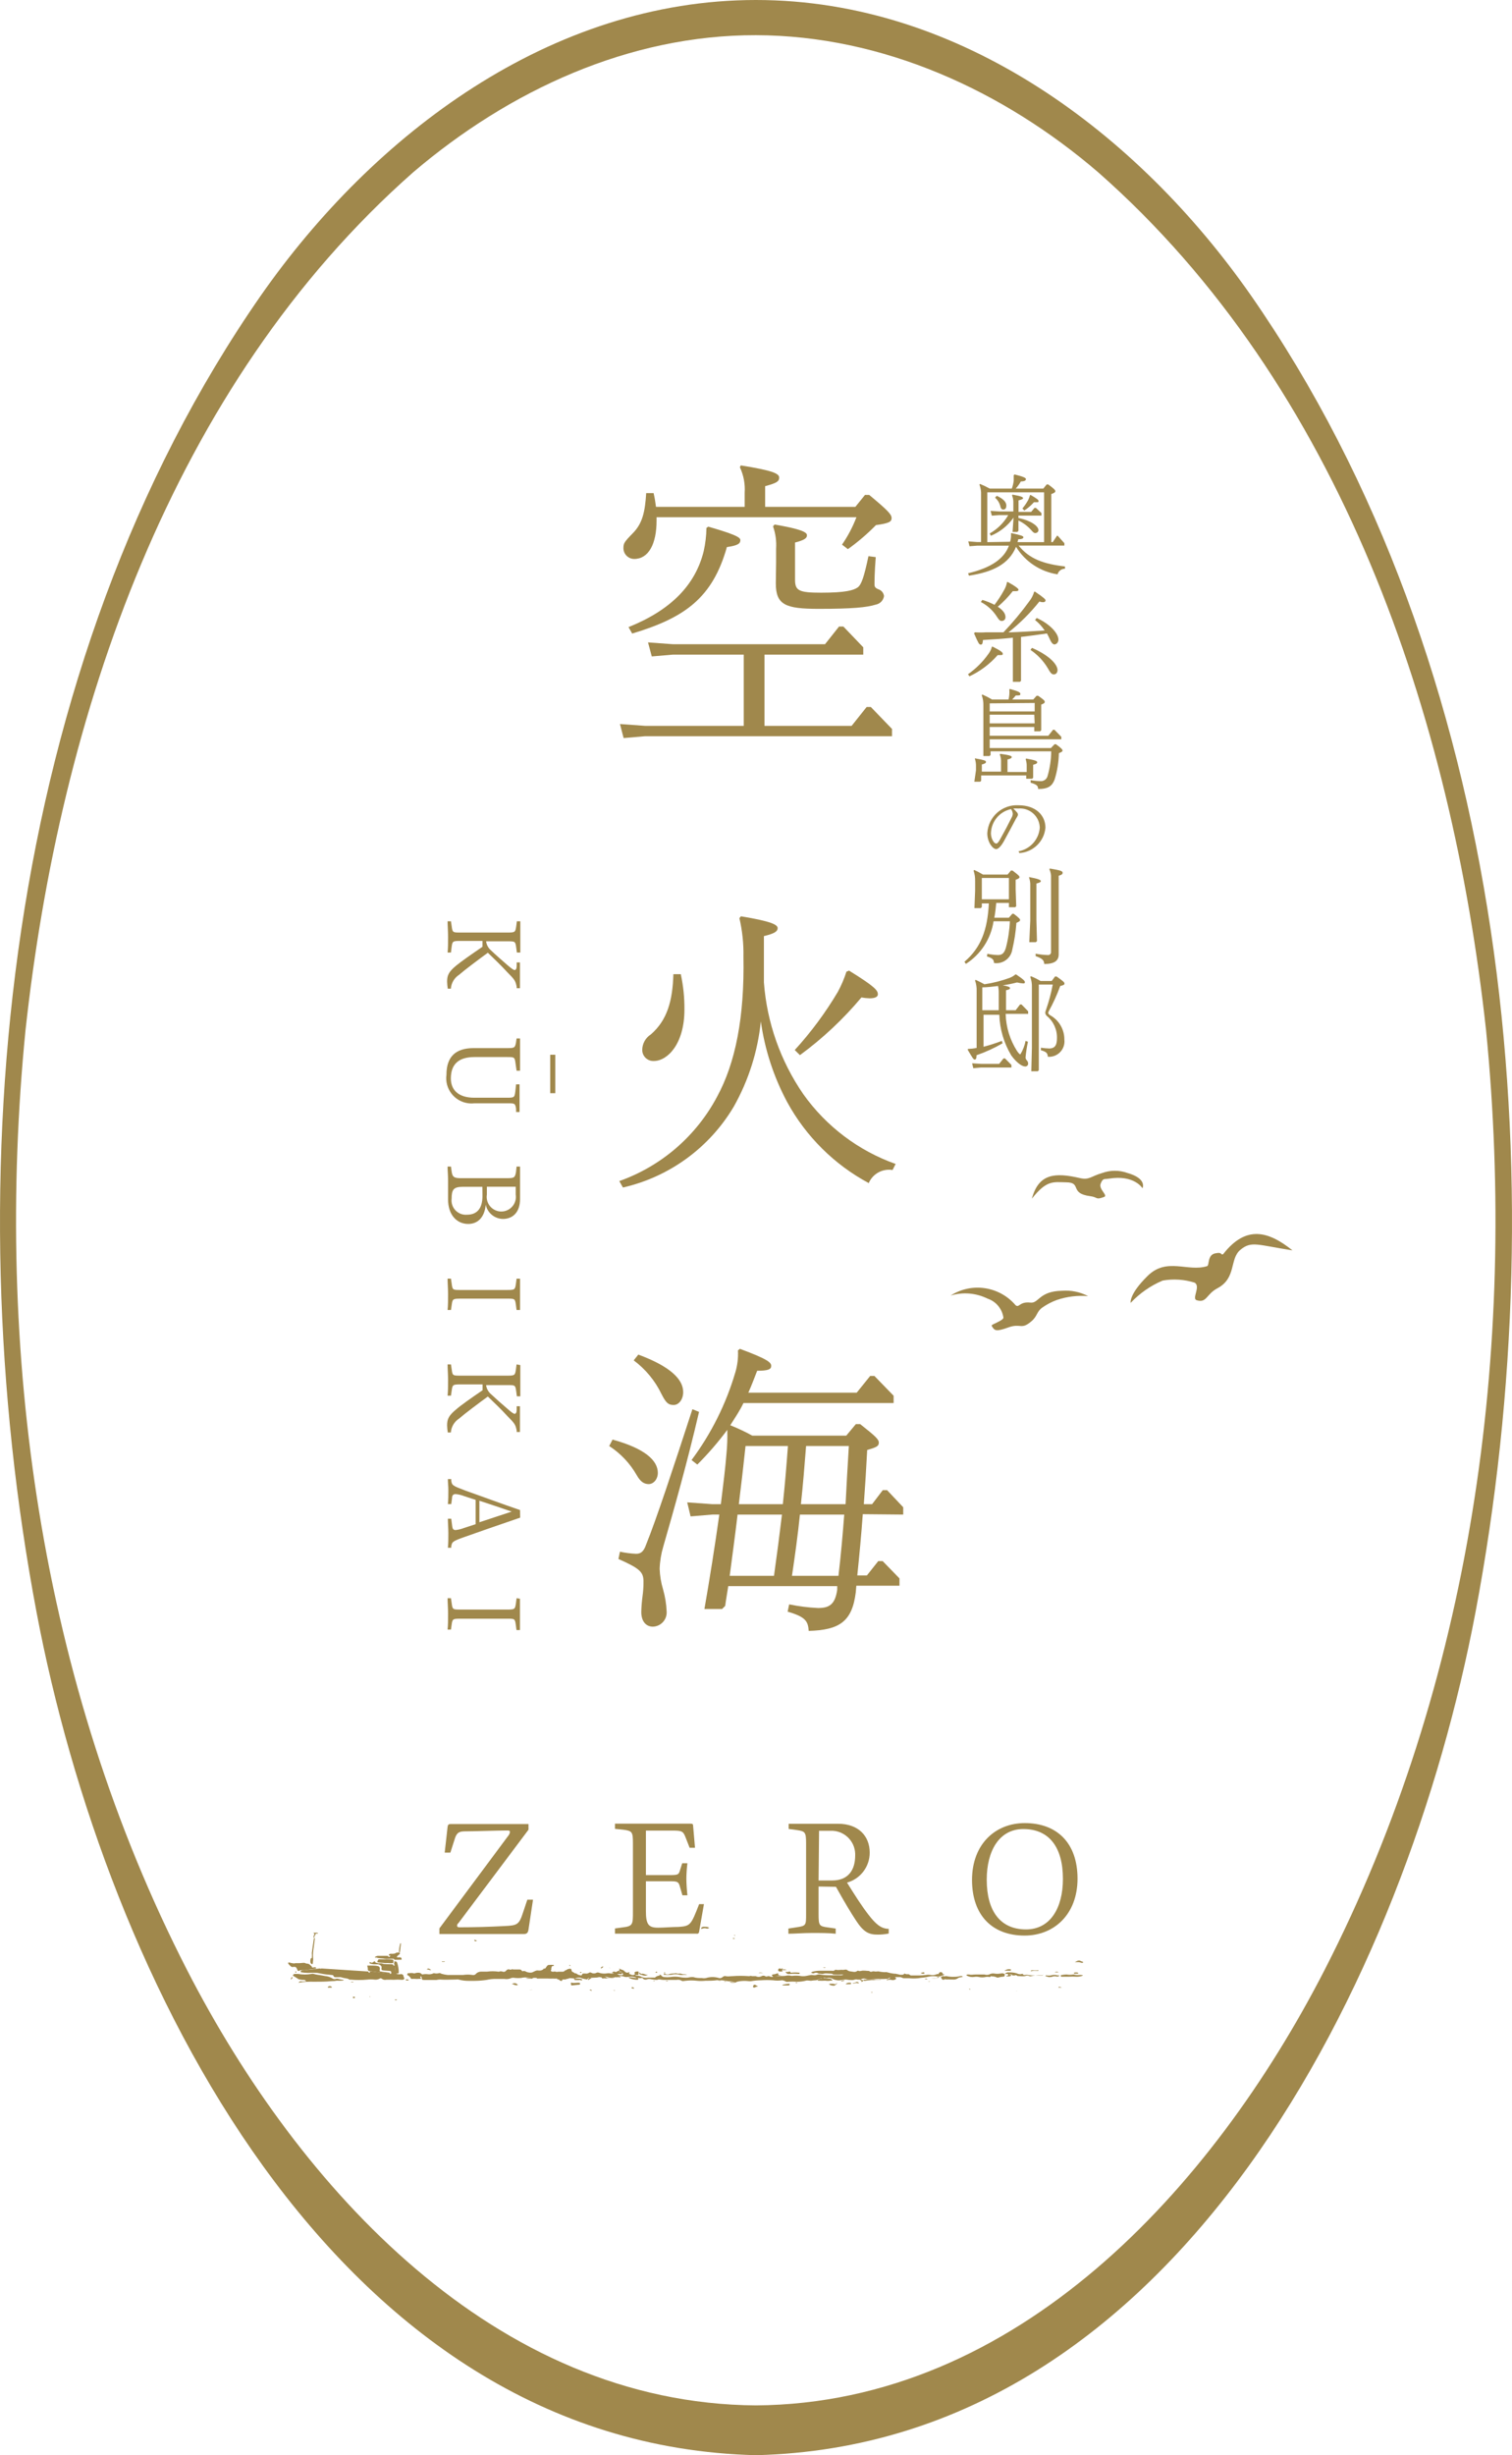 <?xml version="1.0" encoding="UTF-8"?>
<svg id="_レイヤー_2" data-name="レイヤー 2" xmlns="http://www.w3.org/2000/svg" width="157.357" height="255.38" viewBox="0 0 157.357 255.38">
  <defs>
    <style>
      .cls-1 {
        fill: #a0884c;
      }
    </style>
  </defs>
  <g id="_レイヤー_1-2" data-name="レイヤー 1">
    <g id="_レイヤー_2-2" data-name="レイヤー 2">
      <g id="_レイヤー_3" data-name="レイヤー 3">
        <path class="cls-1" d="M102.241,72.24l-.07.07c.128.355.186.732.17,1.11v5.22h.64l.11-.11v-.38h6.31c-.007.884-.139,1.763-.39,2.61-.102.32-.416.525-.75.49-.335-.008-.67-.041-1-.1v.26c.67.21.76.32.78.66,1.09,0,1.47-.34,1.72-1,.272-.885.42-1.804.44-2.73.26-.1.38-.17.38-.27s-.13-.26-.69-.66h-.14l-.38.4h-6.37v-.91h7.45v-.26l-.71-.73h-.15l-.49.62h-6.1v-.91h4.64v.45h.61l.11-.11v-2.67c.28-.11.37-.17.37-.29s-.13-.24-.69-.63h-.16l-.35.39h-2.19c.13-.14.26-.28.37-.42.41,0,.48,0,.48-.17s-.28-.28-1.09-.51l-.06.05c.017.186.017.374,0,.56-.014.165-.04.329-.08.49h-1.72c-.35-.21-.65-.36-1-.52ZM107.681,75.24h-4.68v-.9h4.64l.04.9ZM107.681,73.12v.88h-4.68v-.84l4.68-.04Z"/>
        <path class="cls-1" d="M110.591,90.78c0-.18-.21-.25-1.33-.44l-.05.07c.134.291.192.611.17.93v7.66c.024.164-.09.316-.254.34-.029.004-.058.004-.086,0-.423-.013-.844-.06-1.26-.14v.25c.72.26.86.42.9.82,1.08,0,1.5-.36,1.5-1v-8.18c.31-.09.41-.16.41-.31Z"/>
        <path class="cls-1" d="M66.001,58.14c1.5,0,2.33-1.56,2.33-4v-.34h20.8c-.384,1.007-.888,1.964-1.5,2.85l.61.47c1.045-.745,2.022-1.582,2.92-2.5,1.37-.19,1.63-.35,1.63-.73s-.38-.79-2.33-2.41h-.44l-1,1.24h-9.39v-2.15c1.17-.32,1.46-.48,1.46-.89s-.6-.73-4-1.27l-.09.19c.39.83.562,1.745.5,2.66v1.46h-9.23c-.06-.44-.13-.92-.25-1.43h-.77c-.12,2-.41,3.17-1.37,4.15s-1,1.08-1,1.62c.027.601.519,1.075,1.12,1.08Z"/>
        <path class="cls-1" d="M66.271,153.45c.38.67.76.92,1.24.92s.95-.48.95-1.17c0-1.3-1.37-2.54-4.71-3.46l-.35.67c1.187.768,2.171,1.811,2.87,3.04Z"/>
        <path class="cls-1" d="M71.101,144.8c0-1.36-1.4-2.69-4.67-3.9l-.48.6c1.232.916,2.224,2.117,2.89,3.5.48.95.73,1.14,1.27,1.14s.99-.58.99-1.34Z"/>
        <path class="cls-1" d="M103.831,68.14h.25c.21,0,.28,0,.28-.14s-.2-.31-1.06-.74h-.07c-.066.272-.189.528-.36.75-.582.824-1.303,1.542-2.13,2.12l.15.22c1.122-.526,2.123-1.279,2.94-2.21Z"/>
        <path class="cls-1" d="M66.201,161.62c-.565-.023-1.128-.097-1.68-.22l-.16.76c2.26,1,2.61,1.37,2.61,2.35.004.508-.029,1.016-.1,1.52-.075.547-.118,1.098-.13,1.65,0,.95.48,1.52,1.21,1.52.817-.026,1.458-.71,1.431-1.527,0-.011,0-.022-.001-.033-.033-.792-.161-1.578-.38-2.34-.208-.689-.326-1.401-.35-2.12.027-.786.155-1.566.38-2.32,1.12-3.89,2.48-8.68,3.72-14l-.69-.28c-2,6.14-3.76,11.47-4.81,14.06-.25.73-.54.98-1.05.98Z"/>
        <path class="cls-1" d="M103.401,95.83h1.7c-.041.936-.181,1.864-.42,2.77-.19.6-.42.74-.85.74-.36-.014-.718-.057-1.07-.13l-.05.27c.63.21.7.33.74.69.911.137,1.761-.489,1.9-1.4.217-.914.36-1.843.43-2.78.31-.13.38-.19.38-.29s-.06-.19-.66-.65h-.15l-.36.41h-1.51c.1-.51.15-1,.2-1.54h1.32v.45h.65l.11-.11-.06-1.75v-1c.3-.1.4-.18.4-.28s-.12-.22-.73-.68h-.16l-.35.42h-2.56c-.293-.178-.597-.338-.91-.48l-.07.07c.119.354.173.727.16,1.1v1l-.07,1.8h.66l.11-.12v-.37h.73c-.14,2.79-.84,4.62-2.54,6.07l.15.22c1.553-.993,2.603-2.607,2.88-4.43ZM102.181,93.54v-2.22h2.82v2.22h-2.82Z"/>
        <path class="cls-1" d="M105.401,61.49h.34c.2,0,.26-.07.26-.15s-.2-.3-1.12-.8h-.08c-.046.293-.148.575-.3.83-.293.538-.628,1.053-1,1.54-.407-.209-.832-.379-1.27-.51l-.15.22c.682.353,1.259.881,1.67,1.53.24.38.34.44.51.44.21.001.381-.168.382-.378,0-.014,0-.028-.002-.042,0-.33-.25-.71-.8-1.06.574-.485,1.097-1.028,1.56-1.62Z"/>
        <path class="cls-1" d="M94.001,157.54v-.76l-1.68-1.78h-.45l-1.11,1.46h-.86c.13-1.81.25-3.68.35-5.64,1-.28,1.21-.41,1.21-.76s-.35-.67-1.94-1.93h-.45l-1,1.2h-9.78c-.74-.408-1.505-.769-2.29-1.08.48-.76,1-1.52,1.37-2.31h15.63v-.76l-2-2.06h-.44l-1.4,1.74h-11.28c.31-.69.6-1.45.92-2.28,1.18,0,1.46-.16,1.46-.5s-.26-.67-3.26-1.78l-.2.16c.041.78-.053,1.562-.28,2.31-.967,3.278-2.508,6.359-4.55,9.1l.6.47c1.127-1.125,2.17-2.332,3.12-3.61.024.844-.006,1.689-.09,2.53-.1,1.3-.32,3.11-.58,5.2h-.89l-2.61-.19.35,1.46,2.26-.19h.73c-.44,3.13-1,6.68-1.55,9.82h1.84l.32-.32c.09-.69.22-1.39.32-2.06h11.34v.38c-.22,1.56-.86,1.9-2,1.9-1.008-.049-2.011-.176-3-.38l-.16.76c1.87.54,2.13,1,2.19,2,3.18-.09,4.52-.95,4.9-4l.06-.7h4.49v-.76l-1.75-1.8h-.46l-1.18,1.49h-1c.22-2.13.42-4.25.57-6.37l4.21.04ZM80.581,163.91h-4.64c.28-2.13.57-4.25.82-6.37h4.62c-.253,2.12-.53,4.243-.83,6.37h.03ZM81.501,156.46h-4.61c.25-2,.48-4,.7-6.05h4.41c-.15,2.03-.31,4.02-.53,6.05h.03ZM87.291,163.91h-4.87c.32-2.13.61-4.25.83-6.37h4.61c-.16,2.12-.35,4.24-.6,6.37h.03ZM87.991,156.46h-4.64c.22-2,.38-4,.54-6.05h4.45c-.13,2.15-.25,4.18-.34,6.05h-.01Z"/>
        <path class="cls-1" d="M107.401,67.39l-.16.21c.71.477,1.311,1.101,1.76,1.83.31.54.43.72.67.72s.39-.19.39-.48c-.06-.67-1.01-1.57-2.66-2.28Z"/>
        <path class="cls-1" d="M101.371,65.88c.44,1,.52,1.17.69,1.17s.2-.1.24-.48c1.06-.06,2.08-.13,3.11-.24v4.59h.74l.11-.11v-4.56c.9-.107,1.8-.227,2.7-.36.12.22.23.45.35.71s.27.43.43.43.41-.17.41-.5c0-.65-.9-1.64-2.26-2.25l-.17.21c.387.31.724.678,1,1.09-1.25.08-2.51.16-3.77.2,1.19-.946,2.27-2.023,3.22-3.21.119.042.244.066.37.07.2,0,.27-.09.27-.19s-.12-.25-1.1-.91h-.08c-.103.363-.276.703-.51,1-.824,1.135-1.722,2.215-2.69,3.23h-1.81c-.386.026-.774.026-1.16,0l-.09.11Z"/>
        <path class="cls-1" d="M80.741,60.67c0,2.25,1,2.66,4.48,2.66s5-.15,5.92-.44c.448-.081.794-.439.86-.89-.038-.312-.246-.578-.54-.69-.35-.13-.45-.26-.45-.51s0-1.24.13-2.85l-.76-.1c-.45,2.13-.73,3-1.15,3.27s-1.18.53-3.78.53c-2.33,0-2.71-.22-2.71-1.36v-3.86c1-.26,1.24-.45,1.24-.76s-.6-.64-3.37-1.11l-.16.19c.262.74.371,1.526.32,2.31v1.43l-.03,2.18Z"/>
        <rect class="cls-1" x="57.261" y="109.71" width=".53" height="4"/>
        <path class="cls-1" d="M53.761,133l-.07.55c-.09.59-.11.63-.93.63h-4.82c-.81,0-.85,0-.93-.63l-.08-.55h-.35c0,.45.05,1.05.05,1.63s0,1.19-.05,1.63h.35l.08-.54c.08-.6.12-.64.93-.64h4.82c.82,0,.84,0,.93.64l.07.54h.36v-3.26h-.36Z"/>
        <path class="cls-1" d="M49.371,114.76h3.45c.76,0,.8,0,.89.58v.33h.36v-2.88h-.36l-.08.74c-.08.61-.1.65-.86.65h-3.41c-1.71,0-2.44-.86-2.44-2,0-1.49.82-2.23,2.45-2.23h3.39c.76,0,.81,0,.89.64l.11.78h.36v-3.35h-.36l-.06.42c-.1.56-.18.58-.94.58h-3.47c-1.87,0-2.83.89-2.83,2.78-.192,1.44.82,2.763,2.259,2.954.216.029.434.031.651.006Z"/>
        <path class="cls-1" d="M47.461,100.45c-.76.63-.93,1-.93,1.65.007.248.03.495.07.74h.32c.043-.587.357-1.119.85-1.44.62-.54,2.11-1.65,3-2.3.56.54,1.44,1.38,2,2,.83.83.88.94,1,1.54v.15h.34v-2.68h-.34v.38c0,.27-.09.41-.21.41s-.36-.18-.78-.54c-.59-.51-1.15-1-1.72-1.54-.261-.237-.427-.56-.47-.91h2.2c.82,0,.84,0,.93.63l.07.54h.36v-3.25h-.36l-.07.54c-.09.59-.11.63-.93.63h-4.85c-.81,0-.85,0-.93-.63l-.08-.54h-.35c0,.44.05,1,.05,1.63s0,1.18-.05,1.62h.35l.07-.58c.08-.6.12-.63.93-.63h2.28v.61c-1.14.78-2.21,1.52-2.75,1.97Z"/>
        <path class="cls-1" d="M54.121,121.34h-.36l-.06.57c-.1.59-.2.64-.94.64h-4.82c-.69,0-.85-.14-.93-.64l-.08-.57h-.35c0,.44.05.86.05,1.48v1.94c0,1.6.9,2.55,2.1,2.55.91,0,1.69-.59,1.82-2h0c.177.851.921,1.466,1.79,1.48,1,0,1.78-.67,1.78-2.06v-3.39ZM50.211,124.41c0,1.26-.54,1.94-1.61,1.94-.82.067-1.539-.543-1.607-1.364-.008-.102-.006-.205.007-.306,0-.94.21-1.23,1.14-1.23h2.06l.01.96ZM53.671,124.25c.136.828-.426,1.61-1.254,1.746-.828.136-1.61-.426-1.746-1.254-.027-.163-.027-.329,0-.492v-.81h3v.81Z"/>
        <path class="cls-1" d="M76.381,115.08c1.531-2.723,2.484-5.732,2.8-8.84.412,2.936,1.34,5.776,2.74,8.39,1.95,3.576,4.9,6.505,8.49,8.43.414-.971,1.439-1.532,2.48-1.36l.32-.63c-3.873-1.375-7.229-3.91-9.61-7.26-2.375-3.444-3.791-7.458-4.1-11.63v-4.81c1.08-.26,1.43-.48,1.43-.83s-.61-.7-3.82-1.23l-.16.19c.306,1.311.447,2.654.42,4,.12,6.3-.83,11.06-2.74,14.57-2.175,4.098-5.807,7.231-10.18,8.78l.38.67c4.846-1.107,9.023-4.159,11.55-8.44Z"/>
        <path class="cls-1" d="M67.731,107.6c-.542.345-.876.938-.89,1.58-.017.635.483,1.164,1.118,1.181.031,0,.061,0,.092-.001,1.4,0,3.18-1.75,3.18-5.36.009-1.234-.118-2.464-.38-3.67h-.77c-.08,2.75-.63,4.78-2.35,6.27Z"/>
        <path class="cls-1" d="M101.401,81.31h.61l.1-.1v-.55h4.69v.34h.62l.1-.1v-1.35c.35-.09.42-.15.42-.27s-.17-.2-1.14-.38l-.06.07c.083.241.12.495.11.75v.58h-2v-1.3c.34-.09.44-.15.44-.26s-.21-.2-1.19-.33l-.05.07c.103.267.147.554.13.84v.94h-2v-.74c.35-.09.43-.16.43-.28s-.17-.19-1.15-.36v.06c.078.239.115.489.11.74v.44l-.17,1.19Z"/>
        <path class="cls-1" d="M53.761,141.92l-.07.54c-.09.59-.11.63-.93.63h-4.82c-.81,0-.85,0-.93-.63l-.08-.54h-.35c0,.44.05,1.05.05,1.62s0,1.19-.05,1.63h.35l.08-.54c.08-.6.12-.63.93-.63h2.28v.61c-1.15.78-2.26,1.56-2.76,2-.76.63-.93,1-.93,1.65.007.248.03.495.07.74h.32c.043-.587.357-1.119.85-1.44.62-.54,2.11-1.65,3-2.3.56.54,1.44,1.38,2,2,.83.83.88.94,1,1.53v.16h.34v-2.68h-.34v.38c0,.27-.09.41-.21.41s-.36-.18-.78-.55c-.59-.5-1.15-1-1.72-1.53-.261-.237-.427-.56-.47-.91h2.2c.82,0,.84,0,.93.63l.07.54h.36v-3.25l-.39-.07Z"/>
        <path class="cls-1" d="M54.121,157.07c-2-.68-3.85-1.38-5.62-2-1.4-.53-1.47-.56-1.54-1.07v-.15h-.35c0,.4.05.68.05,1.17s0,1-.05,1.43h.35l.08-.59c0-.34.14-.45.38-.45.312.029.619.103.91.22l1.17.38v2.53l-1.2.39c-.283.111-.578.185-.88.22-.23,0-.32-.1-.36-.4l-.1-.78h-.35c0,.4.05,1,.05,1.51s0,1.11-.05,1.51h.35v-.13c.08-.48.11-.54,1.41-1,.82-.29,3.55-1.25,5.76-2l-.01-.79ZM49.891,158.34v-2.24c1.07.35,2.27.75,3.36,1.13l-3.36,1.11Z"/>
        <path class="cls-1" d="M73.521,54.91c-.012.821-.11,1.639-.29,2.44-.86,3.45-3.34,6.08-7.82,7.88l.38.67c5.5-1.65,8.36-3.71,9.86-9,1.24-.16,1.4-.41,1.4-.73s-.83-.66-3.34-1.39l-.19.13Z"/>
        <polygon class="cls-1" points="67.131 76.58 92.831 76.58 92.831 75.82 90.631 73.54 90.191 73.54 88.631 75.5 79.561 75.5 79.561 68.09 89.841 68.09 89.841 67.33 87.771 65.17 87.321 65.17 85.861 67.01 70.051 67.01 67.441 66.82 67.831 68.28 70.051 68.09 77.401 68.09 77.401 75.5 67.131 75.5 64.521 75.31 64.901 76.77 67.131 76.58"/>
        <path class="cls-1" d="M53.761,166.24l-.07.55c-.09.59-.11.63-.93.63h-4.82c-.81,0-.85,0-.93-.63l-.08-.55h-.35c0,.44.05,1,.05,1.63s0,1.19-.05,1.63h.35l.07-.5c.08-.6.12-.63.93-.63h4.82c.82,0,.84,0,.93.63l.07.55h.36v-3.26l-.35-.05Z"/>
        <path class="cls-1" d="M88.091,101.07c-.231.723-.529,1.423-.89,2.09-1.286,2.168-2.79,4.199-4.49,6.06l.54.53c2.367-1.735,4.516-3.75,6.4-6,.28.053.565.083.85.09.58,0,.86-.16.86-.41,0-.41-.28-.79-3-2.47l-.27.11Z"/>
        <path class="cls-1" d="M106.681,110.93c.159.017.302-.099.318-.258.001-.01.002-.021.002-.032.002-.131-.049-.257-.14-.35-.081-.079-.128-.187-.13-.3.052-.548.135-1.092.25-1.63l-.25-.09c-.093.496-.276.97-.54,1.4-.06,0-.16-.08-.34-.34-.743-1.157-1.155-2.495-1.19-3.87h2.34v-.27l-.69-.71h-.15l-.46.6h-1v-2.08c.33-.07.41-.12.41-.22s-.13-.18-.75-.29c.502-.073.999-.173,1.49-.3.199.055.404.088.61.1.14,0,.2,0,.2-.13s-.13-.28-.91-.8h-.08c-.174.151-.374.27-.59.35-.851.313-1.733.537-2.63.67-.29-.16-.58-.31-.91-.46l-.07.06c.128.355.186.732.17,1.11v5.91c-.303.061-.611.097-.92.11v.1c.51.86.59,1,.72,1s.19-.12.19-.45c.941-.325,1.849-.74,2.71-1.24l-.08-.25c-.622.238-1.256.442-1.9.61v-3.33h1.64c.048,1.497.478,2.957,1.25,4.24.51.7,1.09,1.14,1.43,1.14ZM102.231,105.08v-2.38c.54,0,1.09-.08,1.64-.14.051.237.074.478.07.72v1.8h-1.71Z"/>
        <polygon class="cls-1" points="104.441 110.09 103.981 110.66 102.081 110.66 101.171 110.6 101.291 111.11 102.081 111.04 105.261 111.04 105.261 110.77 104.591 110.09 104.441 110.09"/>
        <path class="cls-1" d="M104.391,53c.2,0,.34-.08.34-.43s-.33-.7-1-1l-.17.2c.245.208.425.483.52.79.06.3.15.44.31.44Z"/>
        <path class="cls-1" d="M106.601,53.1c.372-.239.708-.528,1-.86h.3c.14,0,.18,0,.18-.12s-.09-.21-.81-.63h-.07c-.05.175-.113.345-.19.51-.173.316-.377.614-.61.89l.2.21Z"/>
        <path class="cls-1" d="M107.121,98h.68l.12-.11-.06-2.18v-3.81c.35-.09.46-.15.46-.26s-.29-.24-1.22-.41v.06c.094.277.135.568.12.86v3.61l-.1,2.24Z"/>
        <path class="cls-1" d="M100.751,59.63l.09.25c2.46-.38,4.15-1.18,4.9-3,.95,1.542,2.53,2.588,4.32,2.86.095-.346.411-.584.77-.58v-.24c-2.2-.25-3.7-.78-4.82-2.17h4.76v-.25l-.69-.77h-.08l-.44.66h-.15v-5c.32-.11.42-.19.42-.3s-.12-.25-.74-.7h-.16l-.35.43h-2.87c.205-.225.383-.473.53-.74.38,0,.53-.11.53-.24s-.23-.25-1.18-.49l-.09.08c.005.087.005.173,0,.26v.31c-.034.28-.101.556-.2.82h-2.3c-.324-.179-.658-.34-1-.48l-.07.06c.133.354.191.732.17,1.11v4.87h-.42l-.91-.07.13.51.78-.06h3.32c-.5,1.37-1.88,2.31-4.25,2.87ZM102.751,56.39v-5.18h5.91v5.18h-2.77c.036-.097.063-.198.08-.3.37,0,.54-.08.54-.21s-.3-.22-1.21-.42h-.08v.28c-.003.207-.037.413-.1.61l-2.37.04Z"/>
        <path class="cls-1" d="M110.341,102.56c.32-.08.44-.12.44-.25s-.07-.21-.82-.74h-.16l-.35.47h-1.16c-.32-.192-.655-.359-1-.5l-.07.07c.128.352.186.726.17,1.1v6.29l-.06,2.43h.67l.11-.11v-8.91h1.45c-.167.893-.401,1.772-.7,2.63-.046.101-.073.209-.08.32.016.119.073.228.16.31.697.569,1.089,1.431,1.06,2.33,0,.68-.19,1.06-.82,1.06-.285-.011-.568-.038-.85-.08v.26c.58.17.69.3.72.68.881.072,1.653-.583,1.725-1.464.009-.105.007-.211-.005-.316.01-1.07-.576-2.057-1.52-2.56-.11-.09-.16-.16-.16-.21.006-.075.03-.147.07-.21.461-.835.855-1.704,1.18-2.6Z"/>
        <path class="cls-1" d="M105.381,55.33h.5l.11-.12v-1.07c.505.242.957.582,1.33,1,.2.23.29.31.42.31s.33-.09.33-.31c0-.42-.79-1-2.08-1.26v-.25h2.39v-.27l-.57-.53h-.15l-.35.42h-1.31v-1.2c.37-.1.47-.15.47-.24s-.16-.2-1.09-.36l-.06.07c.109.266.156.553.14.84v.84h-1.46l-.91-.06.13.5.78-.06h.93c-.461.798-1.128,1.457-1.93,1.91l.12.24c.95-.393,1.769-1.049,2.36-1.89l-.1,1.49Z"/>
        <path class="cls-1" d="M108.801,86.1c0-1.29-1-2.34-2.81-2.34-1.691-.091-3.138,1.2-3.24,2.89-.007.411.101.816.31,1.17.24.37.45.5.62.5s.44-.2.78-.79c.46-.84.88-1.63,1.25-2.33l.15-.25c.046-.065.073-.141.08-.22-.009-.105-.06-.202-.14-.27-.106-.13-.223-.25-.35-.36.173-.014.347-.014.52,0,1.127-.105,2.126.723,2.232,1.851.005.05.007.099.008.149-.097,1.223-1.004,2.228-2.21,2.45l.09.18c1.429-.088,2.579-1.205,2.71-2.63ZM105.301,85c-.36.73-.8,1.56-1.21,2.29-.2.36-.31.45-.41.45-.119-.014-.223-.085-.28-.19-.191-.275-.286-.605-.27-.94.06-1.196.918-2.202,2.09-2.45.101.142.163.307.18.48-.007.126-.041.249-.1.36Z"/>
        <path class="cls-1" d="M55.001,200.71l.47-3.11h-.59l-.47,1.4c-.39,1.2-.61,1.28-1.89,1.34-1.52.08-3.15.13-4.72.13-.18,0-.23-.08-.23-.16s0-.16.15-.29l7.28-9.7v-.59h-8.1c-.21,0-.29.06-.32.3l-.3,2.67h.59l.42-1.31c.2-.69.4-.88,1-.9,1,0,3.39-.09,4.46-.09.21,0,.32,0,.32.16-.023.152-.089.294-.19.41l-7.15,9.61v.59h8.77c.31,0,.44-.1.5-.46Z"/>
        <path class="cls-1" d="M72.761,200.91l.5-2.85h-.5c-.85,2.18-.9,2.28-2.14,2.37-.6,0-1.54.08-2.13.08-1,0-1.27-.33-1.27-1.74v-3.09h2.31c1,0,1.09,0,1.26.67l.23.79h.52c-.05-.45-.11-1.2-.11-1.75.007-.528.044-1.056.11-1.58h-.54l-.2.62c-.17.59-.19.61-1.24.61h-2.34v-4.63h2.78c1,0,1.11.07,1.38.79l.39,1h.56l-.2-2.31c0-.16-.08-.2-.27-.2h-7.86v.54l.87.09c.93.12,1,.23,1,1.43v7.07c0,1.32,0,1.53-1,1.65l-.87.12v.54h8.44c.19.04.29-.02.32-.22Z"/>
        <path class="cls-1" d="M87.001,196.26c1,1.79,1.54,2.67,2.07,3.48.81,1.25,1.36,1.49,2.27,1.49.386,0,.771-.037,1.15-.11v-.49c-.8,0-1.38-.53-2.1-1.46s-1.4-2-2.24-3.35c1.401-.388,2.368-1.667,2.36-3.12,0-1.74-1.19-3-3.3-3h-5.13v.54l.81.11c.91.13,1,.21,1,1.41v7.32c0,1.2,0,1.24-1,1.39l-.84.13v.54c.64,0,1.54-.08,2.45-.08s1.81,0,2.47.08v-.54l-.84-.12c-.88-.12-.94-.2-.94-1.4v-2.85l1.81.03ZM85.241,190.43h1.2c1.363-.051,2.51,1.013,2.56,2.376.002.065.002.129,0,.194,0,1.44-.66,2.6-2.4,2.6h-1.41l.05-5.17Z"/>
        <path class="cls-1" d="M106.651,189.63c-3.08,0-5.49,2.21-5.49,5.91s2.12,5.79,5.47,5.79c3.07,0,5.51-2.21,5.51-5.92s-2.14-5.78-5.49-5.78ZM106.781,200.69c-2.66,0-4.09-1.89-4.09-5.17,0-3,1.3-5.27,3.81-5.27,2.68,0,4.12,1.88,4.12,5.19,0,3.02-1.32,5.25-3.84,5.25Z"/>
        <path class="cls-1" d="M130.181,30.72C118.441,13.91,100.001,0,78.671,0S38.901,13.92,27.161,30.72C.341,69.27-4.759,122.46,3.811,167.74c7.18,37.87,30.81,86.55,74.86,87.64,44-1.08,67.69-49.76,74.88-87.64,8.57-45.28,3.45-98.48-23.37-137.02ZM137.841,204.93c-11.67,22.7-32,45.07-59.17,45.27-27.14-.19-47.52-22.57-59.19-45.26C4.151,175.11-.629,140.4,2.651,107.19c3.57-32.72,15.14-67.05,40.35-89.27,10-8.52,22.48-14.29,35.67-14.26s25.71,5.75,35.63,14.27c25.23,22.21,36.79,56.55,40.36,89.26,3.27,33.21-1.5,67.91-16.82,97.74h0Z"/>
        <path class="cls-1" d="M118.901,123.6s.52-1-1.56-1.59c-.85-.308-1.78-.308-2.63,0-1.16.33-1.34.76-2.32.53-2.59-.6-4.3-.48-5,2.14,1.52-1.93,2.19-1.73,3.54-1.7,1.72,0,.3,1.15,2.53,1.44.84.11.53.42,1.45.08.43-.16-.6-.8-.36-1.39s.35-.43.84-.51c2.67-.44,3.51,1,3.51,1Z"/>
        <path class="cls-1" d="M107.231,135.49c-1.15-.13-1.15.59-1.54.27-1.687-1.975-4.573-2.402-6.76-1,1.277-.388,2.654-.273,3.85.32.863.289,1.494,1.032,1.64,1.93.12.34-1.31.74-1.22.89.3.53.44.64,1.75.17s1.31.31,2.42-.66c.61-.53.51-1,1.13-1.42.459-.318.956-.577,1.48-.77,1.047-.357,2.157-.494,3.26-.4-.833-.438-1.772-.632-2.71-.56-2.42.04-2.41,1.34-3.3,1.23Z"/>
        <path class="cls-1" d="M127.291,130.46c-.32.12,0-.27-.83-.09s-.58,1.25-.84,1.33c-2,.63-4.18-.95-6.17,1s-1.78,2.82-1.78,2.82c.935-.998,2.07-1.789,3.33-2.32,1.115-.198,2.261-.122,3.34.22.63.41-.33,1.65.19,1.82,1.06.34,1-.63,2.17-1.24,2-1.06,1.24-3.05,2.39-4,1.15-.95,1.74-.51,5.42.06-2.51-2.01-4.84-2.66-7.22.4Z"/>
        <path class="cls-1" d="M35.001,205.82c-.148.072-.326.049-.45-.06-.22-.128-.466-.203-.72-.22-.25-.06-.51-.09-.76-.13-.142-.019-.282-.049-.42-.09-.078-.025-.162-.025-.24,0-.46.08-.93.08-1.39,0h-.36c-.09,0-.13.07-.17.14s0,0,0,.05c.24.11.42.29.67.38.137.036.278.053.42.05.088-.009.175.02.24.08v.07c0,.07,0,0-.07,0-.159.02-.321.02-.48,0-.13,0-.13.09-.2.13s0,0,.08,0c.502-.08,1.012-.11,1.52-.09.61,0,1.22,0,1.83-.06.188.003.376-.014.56-.05.193.01.387.01.58,0,.058-.012.112-.036.16-.07-.207-.018-.412-.058-.61-.12-.061-.02-.127-.023-.19-.01Z"/>
        <path class="cls-1" d="M108.501,205.49h-.48c-.35,0-.69,0-1-.06-.122-.025-.248-.025-.37,0-.08,0-.16,0-.21-.09s-.1,0-.15,0c-.161.025-.326-.003-.47-.08-.202-.058-.41-.092-.62-.1h-.21c-.133-.025-.269.02-.36.12-.054.05-.136.05-.19,0-.12-.06-.23,0-.35,0-.202.035-.408.035-.61,0-.186-.032-.378.003-.54.1-.156.05-.324.05-.48,0h-.95c-.24,0-.43.06-.64,0h-.19c-.041-.006-.08.02-.09.06,0,.05,0,.06.06.07.227.119.487.161.74.12.142-.025.288-.025.43,0,.263.065.537.065.8,0,.096-.02.194-.02.29,0,.07,0,.15.06.18-.06s0,0,.07,0,.4,0,.58.12c.055.02.115.02.17,0,.169-.05.344-.08.52-.09.09,0,.15-.07.13-.18s0-.09.08-.1h.16s.12,0,.13.06,0,.1-.1.12-.09,0-.08.06.06,0,.09,0c.134.043.28.017.39-.07,0,0,.07,0,0-.07s0,0-.06,0-.1,0-.09-.05.06,0,.1,0,.18,0,.17.11M105.411,205.48h.21c.054-.05.136-.05.19,0,.044.046.107.068.17.06.24,0,.47.05.71,0,.137-.06.293-.06.43,0,.081.029.169.029.25,0,.33-.059.665-.086,1-.08h.08c.06,0,.11,0,.11-.09s-.01.12-.06.12l-3.09-.01Z"/>
        <path class="cls-1" d="M30.731,204.6c.12,0,.22.3.22.3l.05.1h.11c.01,0,.12-.07.19-.07h.41l1.06-.15c.055,0,.107-.025.14-.07,0-.06-.1-.08-.18-.08s-.21.06-.26,0,0-.11-.06-.13-.18-.17-.29-.22-.18,0-.34-.08-.36,0-.67,0h-.42c0,.06-.19,0-.29,0s-.3-.11-.4-.05.23.37.33.43.29-.03.4.02Z"/>
        <path class="cls-1" d="M100.101,205.54h-.16c-.215.057-.437.084-.66.08-.245.01-.49-.01-.73-.06-.058-.02-.122-.02-.18,0-.048.019-.102.019-.15,0-.14-.07-.22.1-.35.08h0s.08,0,.1.11.14.23.31.15.14,0,.22,0c.133-.02.267-.02.4,0h.25c.215.025.43-.037.6-.17.08-.06.21-.05.32-.08s.12,0,.12,0c-.008-.05-.042-.092-.09-.11Z"/>
        <path class="cls-1" d="M112.291,205.43c-.178.019-.358.002-.53-.05h-.08c-.222.04-.448.04-.67,0-.165.002-.329.019-.49.05,0,0-.14,0-.13.09s.09.09.15.09h.62c.31-.02.62-.02.93,0,.202-.003.401-.04.59-.11h0v-.05c-.128-.027-.26-.034-.39-.02Z"/>
        <path class="cls-1" d="M69.171,205.41c.24.015.48.015.72,0,.267-.08.553-.08.82,0,.155.03.315.03.47,0h.33c-.114-.047-.237-.068-.36-.06-.094.004-.187-.016-.27-.06-.073-.014-.147-.014-.22,0-.109.009-.219-.009-.32-.05h0c-.25.07-.52,0-.77.13-.126.012-.254-.009-.37-.06v-.17c0-.01-.08,0-.07,0,.015.059.015.121,0,.18-.13.04-.05.11.04.09Z"/>
        <path class="cls-1" d="M91.611,205.94h-.15c-.465.005-.929.035-1.39.09-.093.02-.19.002-.27-.05-.064-.041-.135-.068-.21-.08-.035-.018-.075-.018-.11,0,0,.07,0,.05.07.07s.11.12.2,0h0s-.06.1-.13.11,0,0,0,.05h0c.07,0,.18,0,.21-.1.009-.077.079-.132.156-.122.005,0,.01.001.014.002h.74c.125-.031.255-.031.38,0h.47c.16,0,.09,0,.09-.06s-.03.15-.07.09Z"/>
        <path class="cls-1" d="M82.241,205.32c.249-.025.501-.025.75,0,.053-.005.107-.005.16,0,0,0,.07,0,.07-.07s0-.06-.07-.06c-.262-.03-.528-.03-.79,0-.023.02-.057.02-.08,0,0-.14-.15-.13-.24-.09s-.2,0-.3,0c.14.23.26.25.5.22Z"/>
        <path class="cls-1" d="M110.101,205.48c-.244-.08-.506-.08-.75,0-.133.02-.267.02-.4,0-.039-.01-.081-.01-.12,0,0,0-.06.06,0,.08l.32.09c.15,0,.28,0,.41-.06.134-.036.276-.036.41,0,.042.015.088.015.13,0,0,0,.12,0,.12-.09s-.08-.01-.12-.02Z"/>
        <path class="cls-1" d="M60.271,206.24c-.073-.01-.147-.01-.22,0-.18,0-.35.05-.53,0s-.09.09-.09.16,0,.12.1.11l.73-.07c.063,0,.115-.048.12-.11,0-.05-.05-.07-.11-.09Z"/>
        <path class="cls-1" d="M64.531,205.59c-.141-.06-.299-.06-.44,0-.277.107-.575.145-.87.11-.026.01-.054.01-.08,0-.122-.077-.268-.105-.41-.08,0,0-.12,0-.12.06.005.062.057.11.12.11.113-.019.227-.019.34,0,.08,0,.14-.05.22-.05h.4c.1,0,.2,0,.28-.07s.09,0,.14,0c.133-.02.267-.02.4,0h.1c.01,0-.05-.07-.08-.08Z"/>
        <path class="cls-1" d="M76.401,201.23c0,.11.06.12.13.12l-.13-.12Z"/>
        <path class="cls-1" d="M87.001,206.36c-.059.034-.131.034-.19,0-.169-.03-.341-.03-.51,0h0v.06c.16.094.345.136.53.12,0,0,.25-.15.26-.2s0,0,0-.07-.03.07-.09.09Z"/>
        <path class="cls-1" d="M73.091,200.61c.158-.06.332-.06.49,0,.09,0,.15-.06.24-.06-.17-.17-.38-.12-.57-.14-.096-.002-.19.034-.26.1,0,0-.06.07,0,.11.032.021.073.016.1-.01Z"/>
        <path class="cls-1" d="M112.391,203.94c-.2-.05-.34.06-.53.15h.35c.107-.002.214.022.31.07h.16c.05,0,.06-.1,0-.11s-.18-.05-.29-.11Z"/>
        <path class="cls-1" d="M81.471,204.85c0-.08,0-.13-.11-.08-.042.03-.098.03-.14,0-.06-.05-.11,0-.17,0-.054.051-.077.127-.06.2,0,.07.08.07.13.09s.19,0,.29,0-.11-.19.06-.21Z"/>
        <path class="cls-1" d="M66.561,205.15c-.07.16,0,.23.13.25s.21.08.31.09c.146.025.296.004.43-.06-.19,0-.36-.11-.54-.14h0c-.18.06-.26-.02-.33-.14Z"/>
        <path class="cls-1" d="M32.721,201.15c0,.07-.17.38-.07.39s.07-.23.14-.26.07-.17.07-.17h.1c.024.03.068.036.098.012.004-.003.008-.007.012-.012,0-.06,0-.07-.07-.08h-.43s.15.05.15.12Z"/>
        <path class="cls-1" d="M78.601,206.46c-.075-.035-.164-.004-.2.071-.004.009-.008.019-.01.029-.06.13,0,.18.13.18.115-.069.246-.107.38-.11h0l-.3-.17Z"/>
        <path class="cls-1" d="M82.001,206.35c-.19,0-.38.07-.59.11.029.042.079.065.13.06.15-.01.3-.01.45,0,.09,0,.19,0,.19-.11s-.11-.06-.18-.06Z"/>
        <path class="cls-1" d="M53.711,206.31c-.148-.05-.311-.028-.44.06.15,0,.26.12.41.12h.21c.02,0-.09-.16-.18-.18Z"/>
        <path class="cls-1" d="M104.631,204.94s-.06,0-.06.05,0,0,.07,0c.126-.015.254-.015.38,0,.08,0,.19,0,.2-.08s-.11-.08-.19-.08c-.142-.011-.284.028-.4.11Z"/>
        <path class="cls-1" d="M97.431,205.77c-.14,0-.28.06-.42,0-.015-.009-.035-.009-.05,0h0l.21.05c.17-.05.36,0,.51-.13s.07,0,0-.07M97.611,205.62c0,.19-.08.16-.18.15l.18-.15Z"/>
        <path class="cls-1" d="M34.121,206.67v.07h.38q.08,0,0-.09c-.114-.089-.276-.08-.38.02Z"/>
        <path class="cls-1" d="M107.451,204.94h0c-.07,0-.17,0-.17.07s.1,0,.16,0c.113-.01.227-.01.34,0h.22s.08,0,.07-.06,0,0-.07,0c-.183.024-.368.02-.55-.01Z"/>
        <path class="cls-1" d="M88.471,206.24c-.17-.03-.344.022-.47.14.133.015.267.015.4,0,.033.008.067.008.1,0,0,0,.09,0,.08-.08s-.07-.05-.11-.06Z"/>
        <path class="cls-1" d="M89.151,206.16c-.139.067-.287.111-.44.13.076.036.164.036.24,0,.111-.035.229-.035.34,0h.07c.07,0,0-.05,0-.06s-.13-.1-.21-.07Z"/>
        <path class="cls-1" d="M111.851,205.29h.33s.08,0,0-.1c-.131-.035-.269-.035-.4,0,0,0-.06,0,0,.07s.03.03.07.03Z"/>
        <path class="cls-1" d="M36.741,207.68v.16h0c.08,0,.2,0,.2-.08s-.13-.06-.2-.08Z"/>
        <path class="cls-1" d="M96.001,205.3h.12s.09,0,.09-.07c-.005-.046-.044-.08-.09-.08-.105.014-.209.037-.31.07h0l.19.08Z"/>
        <path class="cls-1" d="M109.761,205.15c.139.02.281.02.42,0h0c-.129-.077-.291-.077-.42,0Z"/>
        <path class="cls-1" d="M78.941,205.22h.5c-.16-.02-.34-.1-.5,0Z"/>
        <path class="cls-1" d="M44.401,204.84c.15,0,.28.1.47.08-.19-.18-.32-.2-.47-.08Z"/>
        <path class="cls-1" d="M84.761,205.27h-.58c.19.01.38.01.57,0,0,0,.01.02.01,0Z"/>
        <path class="cls-1" d="M110.421,206.71c-.041-.004-.08-.022-.11-.05h-.08c-.08,0-.06,0-.06.08.021.015.049.015.07,0h.26c.01,0-.05-.02-.08-.03Z"/>
        <path class="cls-1" d="M97.681,205.34c-.056-.015-.114-.015-.17,0-.196.094-.416.125-.63.09-.172-.035-.348-.035-.52,0-.232.032-.466.048-.7.05h-.82c-.069.002-.135-.028-.18-.08-.11-.11-.28,0-.42-.08s-.11,0-.17,0h-.06l.06.05c.06.05.13,0,.19,0-.24,0-.48.09-.73,0-.174-.042-.351-.069-.53-.08-.237-.031-.471-.081-.7-.15-.069-.015-.141-.015-.21,0-.29,0-.57-.09-.87-.07-.035.018-.075.018-.11,0,.166-.02.334-.02.5,0h.59-.83c-.106.015-.214.015-.32,0-.091-.03-.189-.03-.28,0-.109.05-.237.026-.32-.06h0c-.29,0-.57-.08-.86,0-.069.019-.141.019-.21,0-.051-.035-.119-.035-.17,0-.21.17-.44.07-.66.05-.151-.006-.295-.063-.41-.16-.09-.07-.27,0-.4,0-.103-.01-.207-.01-.31,0-.129.02-.261.02-.39,0-.041-.021-.089-.021-.13,0-.084.084-.205.118-.32.09h-1.33c-.223.005-.444.035-.66.09-.069.016-.134.046-.19.09.12.07.21.13.36.05.146-.052.308-.026.43.07h.07c.17,0,.31.06.48,0s.47,0,.71,0,.16.08.26.09c.299.025.601.025.9,0h.16c-.108.065-.234.093-.36.08h-.93c-.31,0-.77,0-1.15-.08-.135-.019-.273-.001-.4.05-.17.06-.34,0-.51,0-.165.02-.329.05-.49.09-.237.05-.483.05-.72,0-.252-.03-.508-.03-.76,0h-.1c-.206-.055-.424-.055-.63,0-.333.033-.667.033-1,0h-.06c.246-.015.494-.015.74,0h.22-.1c-.152.005-.304-.016-.45-.06,0,0-.09,0-.09-.11s0-.09-.12-.08c-.144.057-.296.094-.45.11-.043-.001-.08.028-.09.07,0,0,0,.06.05.08l.08.08c-.143.03-.291.009-.42-.06h-.14c-.081.058-.189.058-.27,0-.114-.066-.256-.066-.37,0-.191.1-.419.1-.61,0h-.39c-.083-.036-.177-.036-.26,0h-.1c-.553-.04-1.107-.04-1.66,0-.23,0-.47.06-.71,0s-.33.15-.51.2c-.062.02-.128.02-.19,0-.442-.14-.918-.14-1.36,0-.138.03-.282.03-.42,0-.3,0-.6,0-.89-.1-.185-.014-.371.003-.55.05-.291.024-.584.007-.87-.05-.33-.062-.67-.062-1,0-.193.02-.387.02-.58,0-.139.002-.27-.066-.35-.18-.04-.046-.1-.068-.16-.06-.08,0,0,.06,0,.09-.019.011-.041.011-.06,0-.162.014-.315.085-.43.2-.025.014-.055.014-.08,0h-.63c-.229.05-.469.022-.68-.08-.167-.085-.353-.126-.54-.12-.043.004-.083-.021-.1-.06.047-.023.103-.023.15,0,.12,0,.17,0,.18-.15-.005-.036-.005-.074,0-.11,0-.08,0-.12-.08-.12s-.23,0-.32.08,0,.07,0,.1v.14c-.13.075-.29.075-.42,0l-.19-.08c0-.07.11-.06.06-.13-.039-.028-.091-.028-.13,0-.21.07-.33-.07-.44-.18s-.3-.1-.42-.19-.08,0-.05.06,0,.1-.07.12l-.25.11c.084.069.206.069.29,0,.091-.053.207-.022.26.069,0,0,0,0,0,0l.08.1s.09.07.06.13c-.032.044-.086.067-.14.06-.166.012-.33-.03-.47-.12.106-.015.214-.015.32,0,.06,0,.11.05.16,0s0-.08,0-.12-.07-.11-.16-.1c-.156.025-.314.025-.47,0h-.08c-.13-.09-.21,0-.3.08s.15,0,.19.07c-.135.03-.275.03-.41,0-.099-.02-.201-.02-.3,0-.277.05-.563.03-.83-.06-.086-.04-.184-.04-.27,0-.168.094-.372.094-.54,0-.072-.05-.168-.05-.24,0-.112.075-.248.103-.38.08-.063.005-.127.005-.19,0-.07-.009-.137.033-.16.1,0,.09-.07.1-.15.09-.102-.01-.2-.041-.29-.09-.1-.05-.18-.17-.31-.11-.08-.15-.32-.11-.34-.32s-.15-.18-.31-.15-.23.15-.37.16h0c-.14.2-.36.11-.55.13-.057-.006-.113-.006-.17,0-.078.025-.162.025-.24,0-.085-.025-.175-.025-.26,0-.086.009-.172-.016-.24-.07,0,0-.06-.05,0-.08s0-.19.06-.3c0-.083.067-.15.15-.15h.08c.01,0,0-.07,0-.1h0c-.176-.02-.354-.02-.53,0-.11,0-.17.1-.23.18s-.1.23-.26.2,0,0-.05.05-.22.16-.38.15h-.12c-.26-.06-.45.1-.67.19-.134.035-.276.035-.41,0-.19,0-.35-.22-.57-.12,0,0-.09,0-.11-.06-.062-.092-.171-.139-.28-.12h-.59c-.074-.029-.156-.029-.23,0-.049.031-.111.031-.16,0-.136-.048-.288.001-.37.12-.085.115-.238.156-.37.1-.116-.045-.244-.045-.36,0-.032.015-.068.015-.1,0-.378-.05-.762-.05-1.14,0h-.67c-.214.014-.413.115-.55.28-.084.067-.195.093-.3.07-.331-.052-.669-.052-1,0h-1.59c-.21-.02-.418-.06-.62-.12-.046-.014-.09-.034-.13-.06-.061-.025-.129-.025-.19,0-.151.036-.309.036-.46,0-.022-.009-.048-.009-.07,0-.168.082-.354.12-.54.11-.179-.03-.361-.03-.54,0-.041.021-.089.021-.13,0-.072-.084-.171-.141-.28-.16-.152-.014-.305.003-.45.05-.043.025-.097.025-.14,0-.158-.035-.322-.035-.48,0-.038-.02-.082-.02-.12,0-.06,0,0,.16,0,.09M42.381,205.34v.08c0,.03.11.06.15.09l.16.16c.11.21.12.17.29.16h.13c.183.02.367.02.55,0h.14c.021-.055-.006-.117-.06-.14v-.09c.026-.022.064-.022.09,0q.05,0,.05.08c0,.24.06.27.31.27h1.22c.118-.026.239-.043.36-.05.57.05,1.14,0,1.7,0,.079-.016.161-.016.24,0,.381.106.775.153,1.17.14h.5c.425-.003.85-.037,1.27-.1.328-.075.664-.109,1-.1h.84c.251.047.51.012.74-.1.122-.03.248-.03.37,0,.21.02.42.02.63,0,.134-.035.272-.055.41-.06.21,0,.41.06.61.07h.06-.62c.104.046.217.067.33.06.113-.01.227-.01.34,0,0,0,.1,0,.08-.07.143-.02.287-.02.43,0v.06c0,.01.24,0,.28,0h.92c.163.01.327.01.49,0,.123.015.247.015.37,0,0,0,.08,0,.07.08h0c.07,0,.16,0,.22.07.059.088.172.122.27.08.06-.05,0-.06,0-.08.13-.12.3,0,.44-.09s.08,0,.11,0c.23-.17.48-.07.72-.07,0,.1,0,.18.14.17h.33c.062-.02.128-.02.19,0,.042.044.111.046.155.005.002-.001.003-.003.005-.005,0-.08,0-.1-.12-.12-.213-.055-.437-.055-.65,0,.221-.163.516-.187.76-.06.17.051.344.088.52.11h0c.062-.076.141-.138.23-.18,0,.09-.1.1-.13.17-.004.02-.004.04,0,.06h.06c.164-.139.375-.21.59-.2h0c-.14,0-.28.06-.4,0,.28-.06.57,0,.85-.08.062-.015.128-.015.19,0,.102.025.208.025.31,0,.157-.065.333-.065.49,0,.192.059.398.059.59,0,.18,0,.36-.06.54-.11.196-.03.397-.006.58.07.149.03.301.03.45,0,.252-.047.511-.023.75.07,0,0,.05,0,.06.05-.2,0-.4-.05-.61-.06s-.16-.05-.19,0,.09.1.15.12c.229.078.468.122.71.13.1,0,.13-.06.07-.2.137.04.283.04.42,0,.06,0,.11.06.15.1.088.085.22.105.33.05.177-.05.363-.05.54,0,.184.04.372.06.56.06h0c.22-.11.43,0,.65,0h1.39c.178-.039.365-.007.52.09.12.08.29,0,.44,0,.375-.045.755-.045,1.13,0,.299.03.601.03.9,0h.06c.41,0,.81,0,1.22-.07.366.005.731.045,1.09.12.23,0,.46.05.69.08h.14c-.193.02-.387.02-.58,0h-.08c-.01,0,0,0,.07.05.175.035.355.035.53,0,.048.003.093-.025.11-.07.406-.098.826-.122,1.24-.07.096.015.194.015.29,0,.33-.058.665-.088,1-.09.423-.03.847-.03,1.27,0,.305.045.615.045.92,0,.19,0,.3.09.44.15.072.023.148.023.22,0,.29-.02.58-.02.87,0,.31.006.619-.027.92-.1.18-.07.39,0,.58,0,.159-.027.319-.043.48-.05.109-.003.215-.042.3-.11.111-.077.249-.102.38-.07-.043.027-.097.027-.14,0-.13,0-.22.09-.32.15-.015.021-.015.049,0,.07h.06c.236.015.474.015.71,0,.175.03.355.03.53,0,.035-.018.075-.018.11,0h.08c.02,0,0-.06,0-.08-.076-.097-.198-.146-.32-.13-.205-.011-.409-.038-.61-.08.064-.04.146-.04.21,0,.105.025.215.025.32,0,.192-.011.381.042.54.15.201.077.415.114.63.11.218-.045.438-.075.66-.09.221.04.445.06.67.06.085-.003.17-.02.25-.05.1-.035.21-.035.31,0,.143.007.287-.017.42-.07.142-.055.298-.055.44,0,.163.061.339.078.51.05.255-.035.512-.055.77-.06.303.025.607.025.91,0,.14,0,.22-.13.36-.15-.074.104-.185.175-.31.2,0,0-.1,0-.08.07.031.029.079.029.11,0,.134-.04.276-.04.41,0,.133.03.272.008.39-.06.08-.06.12-.11,0-.18s0,0,0-.06h.49c.13,0,.24.11.38.12h.56c.309.03.621.03.93,0,.37-.07.75-.07,1.11-.17.303-.065.617-.065.92,0,.156.002.31-.032.45-.1,0,0,.12-.07.1-.13.008-.124-.086-.232-.21-.24s-.232.086-.24.21h-55.3Z"/>
        <path class="cls-1" d="M42.001,205.54c-.027-.135-.158-.223-.294-.197-.009.002-.018.004-.026.007-.073.015-.147.015-.22,0-.148.018-.283-.087-.301-.235-.003-.025-.003-.05.001-.075-.016-.153-.016-.307,0-.46h0v.56c0,.07,0,.14.14.14s.17,0,.2-.1c0-.361-.06-.719-.18-1.06-.08-.14-.23-.09-.28-.1s0,.1,0,.13-.08.13,0,.2,0,.06,0,.1c-.032.012-.068.012-.1,0,0,0,0-.12-.12-.13s-.9,0-1-.07-.4,0-.51-.05c-.08-.011-.157-.035-.23-.07-.022-.046-.049-.09-.08-.13-.07,0-.22.15-.29.16s-.18-.08-.22-.07c-.039.031-.045.088-.013.127.004.005.008.009.013.013.129.048.263.079.4.09h.47c.136.017.257.094.33.21.07.1-.06.31.06.39s.9.05.93.13.08.21,0,.25-2.11-.29-2.18-.26,0,.08,0,.13-.11,0-.14,0,0-.06,0-.1l-4.92-.32c-.05.07-.1,0-.15,0h0s-1.72.2-1.88.21-.11.18-.11.18h0c.247.046.498.07.75.07.316-.02.634-.02.95,0,.07,0,.65.13.85.15l.81.09c.05.09.09.21.23.21h.39c.066-.015.134-.015.2,0,.188.063.383.107.58.13.11.008.215.05.3.12.035.014.075.014.11,0,.585.055,1.175.055,1.76,0,.252-.03.508-.03.76,0,.172.02.346-.011.5-.09.072-.063.178-.063.25,0,.132.107.306.144.47.1h.54c.133.01.267.01.4,0,.156-.015.314-.015.47,0,.15,0,.31.05.46-.06h-.08c.11,0,.09-.15,0-.24v-.08Z"/>
        <path class="cls-1" d="M81.601,204.92c.045-.02.095-.02.14,0h.08c.01,0,0-.05-.07-.06-.092-.02-.188-.02-.28,0,.02.06.04.14.13.06Z"/>
        <path class="cls-1" d="M93.001,205.28h-.1c-.01,0,.06,0,.09,0s.27,0,.39.05,0,0,.06,0,0,0,0,0l-.44-.05Z"/>
        <path class="cls-1" d="M62.631,204.72s.16-.11.15-.16h0c-.022-.025-.06-.027-.085-.005-.002.002-.004.003-.005.005,0,.05-.14,0-.15.13s.05.03.09.03Z"/>
        <path class="cls-1" d="M87.701,206h0c-.06,0-.16,0-.16.06s.1,0,.14,0h.07s.1,0,.1-.06-.11,0-.15,0Z"/>
        <path class="cls-1" d="M98.061,205.47c.097.016.194-.033.24-.12-.075.02-.155.02-.23,0-.047-.017-.098.007-.116.053-.002.005-.003.011-.004.017.05.07.05.04.11.05Z"/>
        <path class="cls-1" d="M65.861,206.7s-.15,0-.15.07.09,0,.14.06.13,0,.14,0-.07-.13-.13-.13Z"/>
        <path class="cls-1" d="M42.401,205.89h-.12c-.03,0-.1.05,0,.1.083.015.167.015.25,0-.01-.1-.08-.09-.13-.1Z"/>
        <path class="cls-1" d="M49.471,201.92c.05,0,.14,0,.14-.06s-.09,0-.13-.06-.13,0-.13,0c0,0,.06.13.12.12Z"/>
        <path class="cls-1" d="M30.411,205.66c-.11,0-.09.1-.13.16s0,.05,0,.07.12-.08.15-.16.01-.07-.02-.07Z"/>
        <path class="cls-1" d="M68.181,205.21h0c.06-.07.13,0,.19,0,.023-.029.023-.071,0-.1-.018-.028-.056-.035-.083-.017-.007.004-.012.01-.017.017,0,0-.04.02-.09.1Z"/>
        <path class="cls-1" d="M100.901,206.87s-.09,0-.08,0,.09.08.16.09,0,0,0,0c0,0,.02-.09-.08-.09Z"/>
        <path class="cls-1" d="M96.251,205.86h.09c.061.023.129.023.19,0-.053-.043-.121-.065-.19-.06,0,0-.09.01-.09.06Z"/>
        <path class="cls-1" d="M63.831,207c.07.08.14.06.22.06M64.051,206.98c-.074-.008-.149,0-.22.02l.22-.02Z"/>
        <path class="cls-1" d="M74.621,206c.15,0,.3.07.45,0-.148-.034-.302-.034-.45,0Z"/>
        <path class="cls-1" d="M55.251,207h-.1c-.01,0,0,.05.06,0s.14,0,.15-.05-.08.05-.11.05Z"/>
        <path class="cls-1" d="M46.001,204.07h.23s.06,0,.05-.05-.05,0-.07,0c-.071.002-.141-.004-.21-.02v.07Z"/>
        <path class="cls-1" d="M76.281,201.6v.05c0,.05.12,0,.19,0s-.1-.09-.19-.05Z"/>
        <path class="cls-1" d="M36.501,206.15c.099.041.211.041.31,0-.101-.03-.209-.03-.31,0Z"/>
        <path class="cls-1" d="M41.071,208c.09.1.17.06.26,0-.084-.03-.176-.03-.26,0Z"/>
        <path class="cls-1" d="M61.341,207c.1,0,.11,0,.15.06s0,0,.07,0,0,0,0-.05-.11-.11-.22-.01Z"/>
        <path class="cls-1" d="M67.271,205.91c-.03-.008-.06-.008-.09,0,.034.02.076.02.11,0h.11c.03,0,0,0,0,0-.039-.028-.091-.028-.13,0Z"/>
        <path class="cls-1" d="M66.271,205.85c.08.07.14.08.2,0s0,0,0,0c0,0-.11-.03-.2,0Z"/>
        <path class="cls-1" d="M75.341,206.09c.09.06.18,0,.27,0-.087-.034-.183-.034-.27,0Z"/>
        <path class="cls-1" d="M85.941,204.67c-.092-.026-.188-.026-.28,0,.089.039.191.039.28,0Z"/>
        <path class="cls-1" d="M69.281,206.06c.085.025.175.025.26,0-.08-.049-.18-.049-.26,0Z"/>
        <path class="cls-1" d="M30.731,205.13q0,.05.06.05t.05-.06c-.01-.06,0-.07-.05-.06s-.05.04-.06.07Z"/>
        <path class="cls-1" d="M82.791,206.22c.08.1.14,0,.23,0-.073-.034-.157-.034-.23,0Z"/>
        <path class="cls-1" d="M96.601,206.12c.07.06.14,0,.21,0s-.13-.03-.21,0Z"/>
        <path class="cls-1" d="M59.371,204.46c0-.033-.027-.06-.06-.06h-.05c-.015.021-.015.049,0,.07,0,0,.11.02.11-.01Z"/>
        <path class="cls-1" d="M31.101,205.86h-.07c-.01,0,0,.05,0,.05,0,0,.07,0,.07-.05s.02.01,0,0Z"/>
        <path class="cls-1" d="M105.721,207.13h.14c.07,0-.09-.03-.14,0Z"/>
        <path class="cls-1" d="M68.001,206.06s.08.07.13,0h0c-.034-.036-.091-.037-.127-.003,0,0-.002.002-.003.003Z"/>
        <path class="cls-1" d="M38.471,207.66s0,.05.05.05,0,0,0-.05,0,0-.06,0,.01-.03.01,0Z"/>
        <path class="cls-1" d="M90.691,207.26s0,.05.08,0,0,0,0-.05c-.025-.014-.055-.014-.08,0,0,0-.01.03,0,.05Z"/>
        <path class="cls-1" d="M59.511,204.56v-.05c0-.05,0,0,0,.06s0,.05,0,.05c0,0-.01-.04,0-.06Z"/>
        <path class="cls-1" d="M63.481,204.71c.009-.015.009-.035,0-.05M63.421,204.66s0,.06.05.05.01.03.01,0l-.06-.05Z"/>
        <path class="cls-1" d="M34.391,206.31c-.025-.014-.055-.014-.08,0h.08Z"/>
        <path class="cls-1" d="M60.491,205.14s-.05-.06-.11,0,0,.09.1.06.01-.05.01-.06Z"/>
        <path class="cls-1" d="M75.231,205.23h-.05c-.05,0,0,0,0,0,.016.005.034.005.05,0Z"/>
        <path class="cls-1" d="M40.001,203.74h.96c.04,0,.05.08.09.1s.58,0,.62,0h.11c.05,0,0-.13,0-.13,0,0,0-.11-.13-.11-.107-.007-.213-.007-.32,0,0,0-.07-.06,0-.11.079-.085.166-.162.26-.23,0,0,.07-.13,0-.16s-.26,0-.29,0c-.042,0-.082.019-.11.05-.076.043-.162.067-.25.07-.093.007-.187.007-.28,0-.09,0-.19.07-.19.11-.013.025-.013.055,0,.08h.17c.01,0-.1.16-.15.15s-.09-.1-.16-.12h-1c-.11,0-.32.1-.32.15s.19,0,.24.05.75.07.75.1Z"/>
        <path class="cls-1" d="M32.481,204.31c.1,0,.08-.26.1-.37.02-.099.02-.201,0-.3-.013-.176-.013-.354,0-.53,0-.12.2-1.41.18-1.49s-.07-.05-.09,0-.19,1.31-.22,1.52c.021.176.021.354,0,.53,0,0-.12,0-.13.11-.033.131-.033.269,0,.4.037.06.093.106.16.13Z"/>
        <path class="cls-1" d="M38.351,205s2.17.33,2.19.32.05-.12,0-.13-.91-.1-1-.14.07-.35-.08-.48-.58-.11-.66-.12h-.58c-.01,0,.07.28.06.34-.014.077.012.157.07.21Z"/>
        <path class="cls-1" d="M41.621,203.05s.11-.85.11-.9c-.023-.02-.057-.02-.08,0-.079.294-.123.596-.13.9,0,0,.12.03.1,0Z"/>
        <path class="cls-1" d="M39.421,203.8c-.08,0-.17.27-.15.3s.75.09.83.09h.28c.182.025.368.025.55,0,.015-.116.015-.234,0-.35-.254-.044-.512-.064-.77-.06-.06.05-.67,0-.74.02Z"/>
      </g>
    </g>
  </g>
</svg>